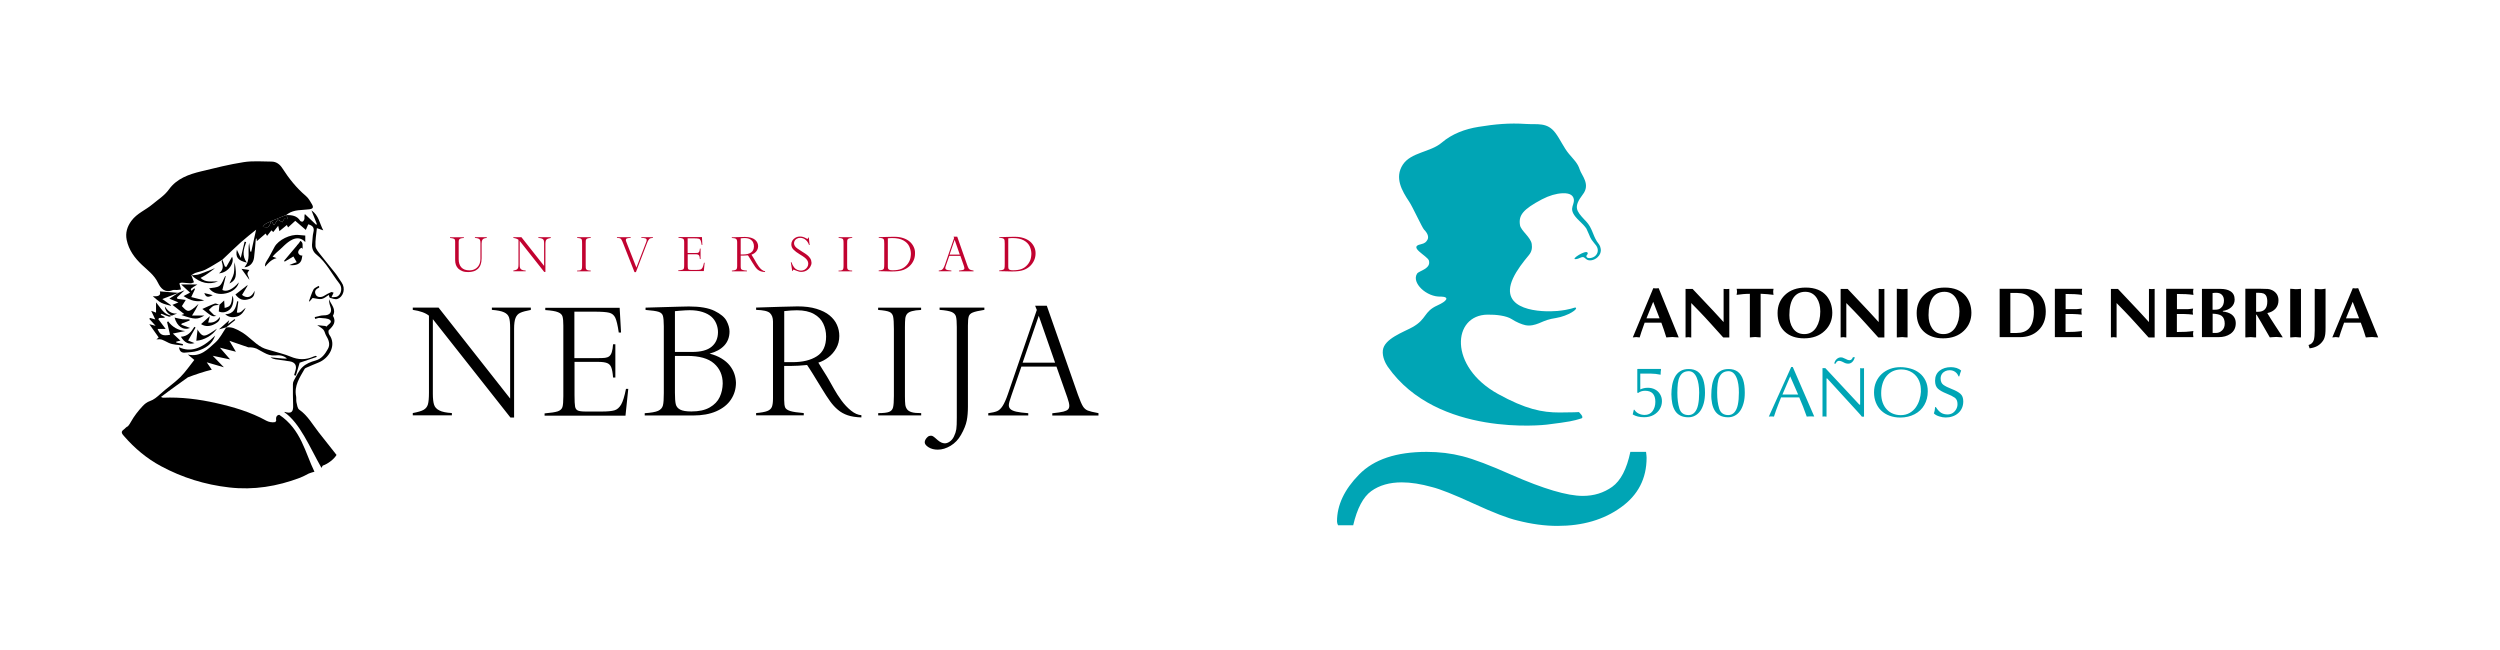 <?xml version="1.0" encoding="utf-8"?>
<!-- Generator: Adobe Illustrator 26.0.2, SVG Export Plug-In . SVG Version: 6.00 Build 0)  -->
<svg version="1.1" id="Layer_1" xmlns="http://www.w3.org/2000/svg" xmlns:xlink="http://www.w3.org/1999/xlink" x="0px" y="0px"
	 viewBox="0 0 360 93.54" style="enable-background:new 0 0 360 93.54;" xml:space="preserve">
<style type="text/css">
	.st0{clip-path:url(#SVGID_00000176750726893361815190000001580464914353196986_);fill:#00A5B5;}
	.st1{clip-path:url(#SVGID_00000176750726893361815190000001580464914353196986_);}
	.st2{clip-path:url(#SVGID_00000105417059364431731370000011113383544073609385_);}
	.st3{clip-path:url(#SVGID_00000105417059364431731370000011113383544073609385_);fill:#C10230;}
</style>
<g>
	<defs>
		<rect id="SVGID_1_" y="0" width="360" height="93.54"/>
	</defs>
	<clipPath id="SVGID_00000126295650801978566870000009992694517056214406_">
		<use xlink:href="#SVGID_1_"  style="overflow:visible;"/>
	</clipPath>
	<polyline style="clip-path:url(#SVGID_00000126295650801978566870000009992694517056214406_);fill:#00A5B5;" points="230.25,35.17 
		230.25,35.18 230.25,35.18 230.25,35.17 	"/>
	<path style="clip-path:url(#SVGID_00000126295650801978566870000009992694517056214406_);fill:#00A5B5;" d="M230.17,35.08
		c0.02,0.03,0.04,0.07,0.07,0.1C230.2,35.11,230.18,35.08,230.17,35.08"/>
	<path style="clip-path:url(#SVGID_00000126295650801978566870000009992694517056214406_);fill:#00A5B5;" d="M230.52,36.12
		c0,0,0-0.01,0-0.01c0-0.07,0-0.14-0.01-0.22c0-0.01,0-0.02,0-0.03c-0.03-0.22-0.1-0.45-0.25-0.67c0,0,0,0,0-0.01
		c-0.05-0.06-0.08-0.11-0.08-0.1c-0.07-0.09-0.14-0.18-0.2-0.28c-0.01-0.01-0.02-0.03-0.03-0.04c-0.6-0.96-0.68-1.95-1.54-2.87
		c-0.07-0.07-0.13-0.14-0.19-0.2c-0.01-0.02-0.03-0.03-0.05-0.05c-1.19-1.28-1.62-1.83-0.26-3.62c1.17-1.47-0.17-2.77-0.43-3.61
		c-0.29-0.94-0.94-1.51-1.55-2.25c-0.78-0.94-1.23-2.06-1.96-3.03c-1.18-1.56-2.55-1.17-4.25-1.28c-2.38-0.16-4.43,0.03-6.82,0.42
		c-1.93,0.31-3.79,0.99-5.3,2.28c-1.6,1.37-4.43,1.37-5.6,3.17c-1.21,1.87-0.14,3.74,0.94,5.35c0.49,0.74,1.85,3.71,2.12,3.99
		c0.64,0.65,0.67,1.15,0.49,1.47c-0.18,0.32-0.36,0.51-0.96,0.65c-1.87,0.38,0.93,1.65,1.17,2.33c0.35,1.2-1.42,1.48-1.69,1.88
		c-0.88,1.31,1.37,3.44,3.44,3.32c1.31,0.04,0.82,0.67-0.52,1.27c-2.01,0.9-1.5,1.97-3.61,3.14c-1.3,0.72-4.06,1.66-4.25,3.33
		c-0.11,0.95,0.4,1.92,0.72,2.38c7.14,10.15,22.63,8.35,22.87,8.32c3.42-0.43,3.79-0.53,4.98-0.89c0.51-0.16-0.34-0.92-0.34-0.92
		s-0.86,0.06-2.8,0.06c-2.48,0-4.85-0.46-8.85-2.67c-7.16-3.96-6.56-11.36-1.51-11.42c1.23-0.02,2.72,0.15,3.49,0.65
		c0.7,0.45,1.43,0.75,1.98,0.87c0.68,0.14,1.37-0.05,1.94-0.28c1.03-0.44,1.36-0.58,2.47-0.76c1.71-0.28,3.34-1.35,2.76-1.51
		c-0.09-0.02-0.75,0.33-2.57,0.5c-2.23,0.2-8.55,0.02-6.4-4.69c0.56-1.22,1.49-2.39,2.28-3.34c0.44-0.53,0.5-1.05,0.42-1.61
		c-0.14-0.98-1.57-1.93-1.69-2.71c-0.23-1.42,0.41-2.27,3.15-3.72c1.07-0.56,2.08-0.84,2.96-0.88c1.28-0.06,1.59,0.46,1.65,0.92
		c0.07,0.98-1,1.36,0.78,3.05c0.44,0.41,0.77,0.76,1.02,1.12c0.28,0.59,0.54,1.23,0.54,1.23c0.1,0.21,0.26,0.45,0.27,0.45
		c0.25,0.36,0.33,0.4,0.59,0.75c0.38,0.53,0.29,1.1-0.1,1.48c-0.34,0.34-1.18,0.51-1.3,0.11c-0.06-0.19,0.33-0.34,0.15-0.58
		c-0.28-0.38-2.47,1-1.7,0.96c0.56-0.03,0.92-0.48,1.26-0.22c0.15,0.12,0.15,0.12,0.27,0.22c0.36,0.31,1.11,0.21,1.63-0.28
		c0.17-0.16,0.29-0.33,0.36-0.5c0,0,0,0,0,0c0.03-0.05,0.05-0.1,0.06-0.17c0,0,0,0,0-0.01C230.5,36.28,230.51,36.2,230.52,36.12"/>
	<path style="clip-path:url(#SVGID_00000126295650801978566870000009992694517056214406_);fill:#00A5B5;" d="M237.11,65.91
		c0-0.17-0.03-0.45-0.08-0.84h-2.26c-0.52,2.48-1.39,4.15-2.61,5.03c-1.22,0.87-2.63,1.31-4.24,1.31c-2.23,0-5.65-1.01-10.27-3.04
		c-3.06-1.36-5.4-2.25-7.04-2.67c-1.63-0.42-3.36-0.63-5.17-0.63c-4.36,0-7.6,1.08-9.72,3.25c-2.13,2.16-3.19,4.42-3.19,6.75
		c0,0.18,0.05,0.37,0.15,0.57h2.18c0.57-2.44,1.44-4.08,2.6-4.92c1.17-0.84,2.63-1.26,4.4-1.26c1.3,0,2.75,0.23,4.36,0.68
		c1.14,0.28,3.14,1.07,5.99,2.38c2.85,1.31,4.95,2.12,6.3,2.43c2.02,0.52,3.94,0.78,5.76,0.78c3.63,0,6.68-0.89,9.14-2.67
		C235.88,71.3,237.11,68.91,237.11,65.91"/>
	<path style="clip-path:url(#SVGID_00000126295650801978566870000009992694517056214406_);" d="M338.79,43.46l0.92,2.38h-1.89
		L338.79,43.46z M340.33,47.5c0.08,0.25,0.2,0.61,0.35,1.09c0.04,0,0.17-0.01,0.38-0.03c0.21-0.02,0.38-0.03,0.51-0.03
		c0.04,0,0.17,0.01,0.38,0.03c0.21,0.02,0.38,0.03,0.51,0.03l-2.88-7.09l-0.39,0.03l-0.39-0.03l-2.95,7.09l0.5-0.05l0.48,0.05
		c0.06-0.22,0.14-0.48,0.24-0.77c0.1-0.29,0.26-0.75,0.48-1.36h2.4C340.07,46.76,340.2,47.11,340.33,47.5 M334.38,41.64
		c-0.08,0.01-0.17,0.01-0.29,0.01c-0.03,0-0.13-0.01-0.32-0.03s-0.34-0.03-0.45-0.03v5.44v0.54c0,0.64-0.05,1.1-0.13,1.38
		c-0.12,0.39-0.38,0.63-0.76,0.73l0.15,0.48c0.44-0.05,0.82-0.17,1.14-0.35c0.34-0.2,0.62-0.47,0.84-0.82
		c0.14-0.23,0.23-0.52,0.28-0.89c0.03-0.22,0.04-0.55,0.04-0.99v-0.28v-5.26C334.84,41.59,334.68,41.61,334.38,41.64 M330.11,48.57
		c0.19-0.02,0.34-0.03,0.46-0.03c0.03,0,0.19,0.01,0.48,0.04c0.08,0.01,0.17,0.01,0.29,0.01v-7c-0.03,0-0.19,0.01-0.49,0.04
		c-0.08,0.01-0.17,0.01-0.29,0.01c-0.03,0-0.14-0.01-0.32-0.03c-0.19-0.02-0.34-0.03-0.45-0.03v7
		C329.82,48.6,329.93,48.59,330.11,48.57 M325.18,42.16c0.36,0,0.62,0.04,0.79,0.11c0.25,0.12,0.41,0.33,0.47,0.65
		c0.04,0.18,0.05,0.35,0.05,0.51c0,0.98-0.45,1.47-1.35,1.47h-0.13c-0.04,0-0.09,0-0.13-0.01v-2.73H325.18z M323.65,48.57
		c0.18-0.02,0.34-0.03,0.45-0.03c0.03,0,0.19,0.01,0.49,0.04c0.08,0.01,0.17,0.01,0.29,0.01v-3.28h0.07l0.67,1.13l1.23,2.14
		c0.04,0,0.17-0.01,0.4-0.03c0.22-0.02,0.4-0.03,0.53-0.03c0.05,0,0.18,0.01,0.41,0.03c0.22,0.02,0.4,0.03,0.53,0.03l-0.4-0.63
		c-0.14-0.22-0.38-0.58-0.7-1.07c-0.48-0.73-0.86-1.33-1.13-1.8c0.5-0.1,0.89-0.31,1.18-0.63c0.29-0.32,0.43-0.72,0.43-1.2
		c0-0.66-0.3-1.15-0.9-1.46c-0.2-0.1-0.41-0.16-0.63-0.18s-0.57-0.03-1.04-0.03h-2.2v7C323.36,48.6,323.47,48.59,323.65,48.57
		 M319.46,48.55c0.69,0,1.26-0.16,1.71-0.47c0.52-0.36,0.78-0.87,0.78-1.53c0-0.56-0.22-1-0.65-1.3c-0.31-0.21-0.71-0.34-1.21-0.39
		v-0.09c0.48-0.07,0.87-0.23,1.18-0.5c0.34-0.3,0.52-0.68,0.52-1.13c0-0.56-0.21-0.97-0.64-1.22c-0.34-0.21-0.82-0.32-1.41-0.32
		h-2.66v6.95H319.46z M319.91,45.48c0.3,0.22,0.45,0.6,0.45,1.13c0,0.41-0.13,0.73-0.38,0.97c-0.25,0.24-0.53,0.36-0.84,0.36h-0.52
		v-2.77C319.21,45.19,319.64,45.29,319.91,45.48 M319.15,42.16c0.35,0,0.62,0.1,0.81,0.3c0.19,0.2,0.29,0.47,0.29,0.83
		c0,0.21-0.04,0.41-0.11,0.59c-0.07,0.18-0.18,0.34-0.34,0.47c-0.12,0.1-0.24,0.17-0.38,0.2s-0.3,0.05-0.49,0.05h-0.32v-2.4
		C318.81,42.17,318.99,42.16,319.15,42.16 M311.92,48.55h3.93c-0.01-0.05-0.02-0.13-0.03-0.22c-0.01-0.1-0.02-0.17-0.02-0.22
		c0-0.05,0.01-0.12,0.01-0.2c0.01-0.08,0.02-0.16,0.04-0.24c-0.35,0.05-0.71,0.08-1.09,0.11c-0.38,0.02-0.81,0.03-1.29,0.03v-2.59
		h1.07c0.19,0,0.41,0.01,0.65,0.03c0.24,0.02,0.45,0.04,0.61,0.06c-0.01-0.05-0.02-0.13-0.03-0.22c-0.01-0.1-0.02-0.17-0.02-0.22
		c0-0.05,0.01-0.12,0.02-0.2c0.01-0.08,0.02-0.16,0.04-0.24c-0.28,0.04-0.5,0.07-0.64,0.08s-0.36,0.01-0.62,0.01h-1.07v-2.19
		c0.49,0,0.92,0.01,1.29,0.03c0.38,0.02,0.74,0.06,1.09,0.11c-0.01-0.06-0.02-0.13-0.03-0.23c-0.01-0.09-0.02-0.17-0.02-0.21
		c0-0.06,0.01-0.12,0.01-0.21c0.01-0.08,0.02-0.16,0.04-0.23h-3.93V48.55z M304.38,48.55l0.41,0.05v-4.96l1.13,1.16
		c0.55,0.57,1.13,1.19,1.73,1.86c0.58,0.65,1.16,1.29,1.74,1.93l0.88,0.01v-7l-0.41,0.03l-0.41-0.03v4.78
		c-0.27-0.31-0.76-0.84-1.47-1.6c-0.71-0.76-1.22-1.3-1.51-1.6c-0.53-0.56-1.02-1.08-1.48-1.57h-1.02v6.98L304.38,48.55z
		 M295.89,48.55h3.93c-0.01-0.05-0.02-0.13-0.03-0.22c-0.01-0.1-0.02-0.17-0.02-0.22c0-0.05,0-0.12,0.01-0.2
		c0.01-0.08,0.02-0.16,0.04-0.24c-0.35,0.05-0.71,0.08-1.09,0.11c-0.38,0.02-0.81,0.03-1.29,0.03v-2.59h1.07
		c0.19,0,0.41,0.01,0.65,0.03c0.24,0.02,0.45,0.04,0.61,0.06c-0.01-0.05-0.02-0.13-0.03-0.22c-0.01-0.1-0.02-0.17-0.02-0.22
		c0-0.05,0.01-0.12,0.02-0.2c0.01-0.08,0.02-0.16,0.04-0.24c-0.28,0.04-0.5,0.07-0.64,0.08s-0.36,0.01-0.62,0.01h-1.07v-2.19
		c0.49,0,0.92,0.01,1.29,0.03c0.38,0.02,0.74,0.06,1.09,0.11c-0.01-0.06-0.02-0.13-0.03-0.23c-0.01-0.09-0.02-0.17-0.02-0.21
		c0-0.06,0-0.12,0.01-0.21c0.01-0.08,0.02-0.16,0.04-0.23h-3.93V48.55z M290.51,42.19c0.76,0,1.33,0.21,1.73,0.62
		c0.43,0.44,0.64,1.13,0.64,2.05c0,1.12-0.24,1.94-0.72,2.45c-0.41,0.43-1,0.64-1.79,0.64h-0.88v-5.77H290.51z M287.95,48.55h2.89
		c1.09,0,1.99-0.32,2.67-0.97c0.72-0.67,1.08-1.58,1.08-2.71c0-0.92-0.24-1.67-0.73-2.27c-0.56-0.67-1.35-1.01-2.38-1.01h-3.53
		V48.55z M281.66,42.94c0.33,0.52,0.5,1.15,0.5,1.91c0,0.92-0.19,1.67-0.56,2.27c-0.41,0.66-0.99,0.99-1.74,0.99
		c-0.72,0-1.28-0.29-1.66-0.87c-0.33-0.5-0.49-1.12-0.49-1.86c0-1.12,0.2-1.97,0.61-2.54c0.39-0.54,0.95-0.82,1.68-0.82
		C280.71,42.02,281.27,42.33,281.66,42.94 M283.07,42.63c-0.67-0.81-1.68-1.22-3.01-1.22c-1.26,0-2.26,0.36-3,1.07
		c-0.71,0.68-1.06,1.55-1.06,2.6c0,1.15,0.35,2.04,1.04,2.68c0.69,0.64,1.62,0.96,2.78,0.96c1.23,0,2.23-0.36,2.98-1.09
		c0.72-0.69,1.08-1.56,1.08-2.59C283.87,44.09,283.6,43.29,283.07,42.63 M273.46,48.57c0.18-0.02,0.34-0.03,0.45-0.03
		c0.03,0,0.19,0.01,0.49,0.04c0.07,0.01,0.17,0.01,0.29,0.01v-7c-0.03,0-0.19,0.01-0.49,0.04c-0.08,0.01-0.17,0.01-0.29,0.01
		c-0.03,0-0.13-0.01-0.32-0.03c-0.19-0.02-0.34-0.03-0.45-0.03v7C273.17,48.6,273.27,48.59,273.46,48.57 M265.46,48.55l0.41,0.05
		v-4.96L267,44.8c0.55,0.57,1.13,1.19,1.73,1.86c0.58,0.65,1.16,1.29,1.74,1.93l0.88,0.01v-7l-0.41,0.03l-0.41-0.03v4.78
		c-0.27-0.31-0.76-0.84-1.47-1.6c-0.71-0.76-1.22-1.3-1.51-1.6c-0.53-0.56-1.02-1.08-1.48-1.57h-1.02v6.98L265.46,48.55z
		 M261.63,42.94c0.33,0.52,0.49,1.15,0.49,1.91c0,0.92-0.19,1.67-0.56,2.27c-0.41,0.66-0.99,0.99-1.74,0.99
		c-0.72,0-1.28-0.29-1.66-0.87c-0.33-0.5-0.49-1.12-0.49-1.86c0-1.12,0.2-1.97,0.61-2.54c0.39-0.54,0.95-0.82,1.68-0.82
		C260.68,42.02,261.24,42.33,261.63,42.94 M263.04,42.63c-0.67-0.81-1.68-1.22-3.01-1.22c-1.26,0-2.26,0.36-3,1.07
		c-0.71,0.68-1.06,1.55-1.06,2.6c0,1.15,0.35,2.04,1.04,2.68c0.69,0.64,1.62,0.96,2.78,0.96c1.23,0,2.23-0.36,2.98-1.09
		c0.72-0.69,1.08-1.56,1.08-2.59C263.84,44.09,263.57,43.29,263.04,42.63 M254.48,42.36c0.1,0.01,0.41,0.04,0.91,0.1
		c-0.01-0.05-0.02-0.11-0.03-0.18c-0.01-0.07-0.02-0.16-0.02-0.26c0-0.05,0-0.11,0.01-0.18c0.01-0.07,0.02-0.15,0.04-0.25h-5.31
		c0.01,0.05,0.02,0.11,0.03,0.18c0.01,0.07,0.02,0.15,0.02,0.25c0,0.06-0.01,0.12-0.02,0.19c-0.01,0.07-0.02,0.16-0.04,0.25
		c0.37-0.05,0.69-0.08,0.96-0.11c0.27-0.02,0.59-0.04,0.95-0.04v6.28c0.03,0,0.14-0.01,0.32-0.03c0.19-0.02,0.34-0.03,0.45-0.03
		c0.03,0,0.19,0.01,0.49,0.04c0.08,0.01,0.17,0.01,0.29,0.01v-6.28C253.86,42.32,254.17,42.33,254.48,42.36 M243.13,48.55l0.41,0.05
		v-4.96l1.13,1.16c0.55,0.57,1.13,1.19,1.73,1.86c0.58,0.65,1.16,1.29,1.74,1.93l0.88,0.01v-7l-0.41,0.03l-0.41-0.03v4.78
		c-0.27-0.31-0.76-0.84-1.47-1.6c-0.71-0.76-1.22-1.3-1.51-1.6c-0.53-0.56-1.02-1.08-1.48-1.57h-1.02v6.98L243.13,48.55z
		 M238.06,43.46l0.92,2.38h-1.89L238.06,43.46z M239.6,47.5c0.08,0.25,0.2,0.61,0.35,1.09c0.04,0,0.17-0.01,0.38-0.03
		c0.21-0.02,0.38-0.03,0.51-0.03c0.04,0,0.17,0.01,0.38,0.03c0.21,0.02,0.38,0.03,0.51,0.03l-2.88-7.09l-0.39,0.03l-0.39-0.03
		l-2.95,7.09l0.5-0.05l0.49,0.05c0.06-0.22,0.14-0.48,0.24-0.77c0.1-0.29,0.26-0.75,0.48-1.36h2.4
		C239.34,46.76,239.47,47.11,239.6,47.5"/>
	<path style="clip-path:url(#SVGID_00000126295650801978566870000009992694517056214406_);fill:#00A5B5;" d="M278.48,59.53
		c0.17,0.18,0.42,0.32,0.76,0.43c0.34,0.11,0.65,0.16,0.93,0.16c0.36,0,0.69-0.05,0.99-0.16c0.31-0.1,0.58-0.26,0.81-0.46
		c0.24-0.2,0.42-0.45,0.55-0.74c0.13-0.29,0.19-0.61,0.19-0.97c0-0.49-0.14-0.85-0.42-1.09s-0.69-0.47-1.24-0.68
		c-0.55-0.21-0.95-0.42-1.21-0.61c-0.26-0.19-0.39-0.5-0.39-0.91c0-0.23,0.06-0.44,0.17-0.62s0.27-0.32,0.47-0.42
		c0.2-0.1,0.42-0.15,0.66-0.15c0.3,0,0.56,0.08,0.79,0.24c0.23,0.16,0.39,0.38,0.49,0.65h0.1c0.13-0.44,0.22-0.72,0.28-0.84
		c-0.18-0.16-0.4-0.28-0.67-0.37c-0.27-0.08-0.54-0.12-0.8-0.12c-0.66,0-1.21,0.17-1.64,0.51c-0.43,0.34-0.65,0.82-0.65,1.45
		c0,0.51,0.14,0.9,0.42,1.15c0.28,0.25,0.69,0.48,1.22,0.69c0.54,0.21,0.93,0.41,1.2,0.6c0.26,0.19,0.39,0.5,0.39,0.92
		c0,0.27-0.06,0.51-0.19,0.74c-0.13,0.23-0.3,0.41-0.51,0.55c-0.22,0.13-0.46,0.2-0.74,0.2c-0.37,0-0.69-0.09-0.95-0.26
		c-0.26-0.18-0.5-0.44-0.72-0.8h-0.11C278.63,59,278.57,59.3,278.48,59.53 M275.7,59.65c0.6-0.31,1.07-0.75,1.4-1.33
		c0.33-0.57,0.5-1.23,0.5-1.97c0-0.59-0.11-1.11-0.33-1.55c-0.22-0.44-0.51-0.81-0.88-1.09c-0.37-0.29-0.79-0.5-1.26-0.63
		s-0.95-0.21-1.45-0.21c-0.54,0-1.04,0.08-1.5,0.25c-0.46,0.17-0.86,0.41-1.21,0.73c-0.35,0.32-0.62,0.71-0.82,1.16
		c-0.19,0.45-0.29,0.95-0.29,1.5c0,0.53,0.09,1.02,0.27,1.47c0.18,0.44,0.43,0.83,0.77,1.15c0.34,0.32,0.74,0.57,1.21,0.74
		s0.99,0.26,1.55,0.26C274.42,60.12,275.1,59.96,275.7,59.65 M276.41,57.54c-0.11,0.4-0.29,0.76-0.52,1.1
		c-0.23,0.34-0.54,0.61-0.9,0.82c-0.37,0.21-0.8,0.32-1.29,0.32c-0.38,0-0.74-0.07-1.09-0.2c-0.35-0.14-0.65-0.34-0.91-0.62
		c-0.26-0.27-0.46-0.61-0.6-1c-0.14-0.39-0.21-0.84-0.21-1.34c0-0.5,0.07-0.97,0.2-1.39c0.13-0.42,0.32-0.79,0.58-1.09
		c0.25-0.3,0.56-0.54,0.92-0.7c0.36-0.16,0.76-0.24,1.21-0.24c0.27,0,0.54,0.04,0.81,0.11c0.27,0.08,0.52,0.19,0.75,0.34
		s0.43,0.33,0.6,0.54c0.17,0.21,0.3,0.43,0.4,0.67c0.1,0.24,0.16,0.48,0.2,0.72c0.04,0.24,0.05,0.53,0.05,0.85
		C276.59,56.78,276.53,57.15,276.41,57.54 M264.64,52c0.05-0.03,0.12-0.04,0.2-0.04c0.06,0,0.12,0.01,0.19,0.03
		c0.07,0.02,0.14,0.05,0.2,0.07c0.06,0.03,0.13,0.06,0.21,0.1c0.1,0.05,0.18,0.09,0.24,0.12c0.06,0.03,0.13,0.05,0.2,0.06
		c0.07,0.02,0.15,0.03,0.23,0.03c0.26,0,0.47-0.09,0.64-0.27c0.17-0.18,0.28-0.4,0.34-0.66h-0.27c-0.07,0.15-0.12,0.24-0.17,0.28
		c-0.07,0.1-0.19,0.15-0.34,0.15c-0.06,0-0.13-0.01-0.23-0.04c-0.04-0.01-0.14-0.06-0.32-0.15c-0.2-0.1-0.35-0.16-0.44-0.19
		c-0.08-0.02-0.16-0.03-0.23-0.03c-0.23,0-0.44,0.09-0.62,0.26c-0.18,0.17-0.29,0.38-0.34,0.64h0.21
		C264.41,52.17,264.51,52.05,264.64,52 M268.27,53.03c-0.05,0.01-0.09,0.01-0.12,0.01c-0.04,0-0.08,0-0.13-0.01
		c-0.05-0.01-0.1-0.01-0.16-0.02v5.26h-0.11l-4.9-5.26h-0.41v6.98c0.04-0.01,0.08-0.01,0.11-0.01c0.03,0,0.06-0.01,0.08-0.01
		c0.02,0,0.05,0,0.1,0c0.03,0,0.08,0,0.13,0.01c0.06,0.01,0.11,0.01,0.16,0.02v-5.5h0.1l4.46,4.88c0.22,0.24,0.4,0.44,0.53,0.62
		h0.31v-6.98C268.37,53.02,268.31,53.03,268.27,53.03 M256.67,56.81l1.12-2.61l1.14,2.61H256.67z M257.93,52.86l-3.22,7.13
		c0.05-0.01,0.09-0.01,0.13-0.01c0.04,0,0.07-0.01,0.1-0.01c0.03,0,0.07,0,0.13,0c0.05,0,0.1,0,0.12,0c0.03,0,0.06,0.01,0.11,0.01
		c0.04,0,0.09,0.01,0.15,0.01c0.08-0.27,0.18-0.56,0.29-0.87c0.11-0.31,0.22-0.6,0.33-0.88c0.11-0.27,0.24-0.61,0.4-1.01h2.62
		c0.37,0.84,0.73,1.76,1.08,2.76c0.09-0.01,0.19-0.01,0.29-0.02c0.1-0.01,0.19-0.01,0.26-0.01c0.08,0,0.13,0,0.17,0
		c0.04,0,0.09,0.01,0.14,0.01c0.06,0,0.13,0.01,0.22,0.01l-3.09-7.13H257.93z M246.54,58.11c0.08,0.4,0.22,0.75,0.4,1.04
		c0.18,0.29,0.43,0.52,0.75,0.69c0.31,0.16,0.7,0.25,1.16,0.25c0.35,0,0.67-0.08,0.97-0.24c0.3-0.16,0.56-0.39,0.77-0.7
		c0.21-0.3,0.37-0.68,0.49-1.12c0.12-0.44,0.17-0.94,0.17-1.49c0-0.75-0.08-1.37-0.25-1.88c-0.17-0.5-0.43-0.88-0.77-1.14
		c-0.35-0.25-0.78-0.38-1.3-0.38c-0.49,0-0.91,0.1-1.24,0.32c-0.33,0.21-0.58,0.49-0.77,0.84c-0.18,0.35-0.31,0.74-0.38,1.17
		s-0.11,0.87-0.11,1.31C246.41,57.26,246.46,57.7,246.54,58.11 M247.56,58.82c-0.2-0.63-0.29-1.38-0.29-2.26
		c0-0.51,0.02-0.95,0.07-1.33s0.13-0.7,0.26-0.96s0.29-0.46,0.5-0.6c0.21-0.14,0.48-0.21,0.8-0.22c0.26,0,0.49,0.08,0.68,0.24
		c0.19,0.16,0.35,0.39,0.47,0.67c0.13,0.28,0.21,0.61,0.27,0.98c0.06,0.36,0.08,0.76,0.08,1.2c0,0.68-0.05,1.26-0.15,1.74
		c-0.1,0.48-0.27,0.85-0.5,1.1c-0.23,0.26-0.52,0.39-0.88,0.39C248.19,59.77,247.75,59.45,247.56,58.82 M240.81,58.11
		c0.08,0.4,0.22,0.75,0.4,1.04s0.43,0.52,0.75,0.69c0.31,0.16,0.7,0.25,1.16,0.25c0.35,0,0.68-0.08,0.97-0.24
		c0.3-0.16,0.56-0.39,0.77-0.7c0.21-0.3,0.37-0.68,0.49-1.12c0.11-0.44,0.17-0.94,0.17-1.49c0-0.75-0.09-1.37-0.26-1.88
		c-0.17-0.5-0.43-0.88-0.77-1.14c-0.35-0.25-0.78-0.38-1.31-0.38c-0.49,0-0.9,0.1-1.24,0.32c-0.33,0.21-0.58,0.49-0.76,0.84
		c-0.18,0.35-0.31,0.74-0.39,1.17c-0.07,0.43-0.11,0.87-0.11,1.31C240.69,57.26,240.73,57.7,240.81,58.11 M241.83,58.82
		c-0.2-0.63-0.29-1.38-0.29-2.26c0-0.51,0.03-0.95,0.07-1.33c0.05-0.38,0.13-0.7,0.26-0.96s0.29-0.46,0.5-0.6
		c0.21-0.14,0.48-0.21,0.8-0.22c0.26,0,0.49,0.08,0.68,0.24c0.19,0.16,0.35,0.39,0.47,0.67c0.12,0.28,0.22,0.61,0.27,0.98
		c0.06,0.36,0.09,0.76,0.09,1.2c0,0.68-0.05,1.26-0.15,1.74c-0.1,0.48-0.27,0.85-0.5,1.1c-0.23,0.26-0.52,0.39-0.88,0.39
		C242.46,59.77,242.02,59.45,241.83,58.82 M235.87,56.6c0.29-0.22,0.63-0.33,1.02-0.33c0.98,0,1.48,0.53,1.48,1.59
		c0,0.53-0.13,0.97-0.4,1.34c-0.27,0.37-0.65,0.55-1.13,0.55c-0.3,0-0.59-0.06-0.86-0.19c-0.27-0.13-0.48-0.31-0.63-0.56L235.27,59
		l-0.16,0.68c0.44,0.27,0.99,0.4,1.65,0.4c0.51,0,0.97-0.11,1.35-0.32c0.39-0.22,0.69-0.5,0.9-0.86c0.21-0.36,0.31-0.73,0.31-1.13
		c0-0.37-0.09-0.71-0.27-1c-0.18-0.3-0.42-0.53-0.73-0.69c-0.31-0.16-0.65-0.24-1.02-0.24c-0.41,0-0.77,0.08-1.1,0.24V53.8h1.53
		c0.45,0,0.91,0.06,1.4,0.16c0-0.31,0.02-0.56,0.06-0.75l-0.04-0.08h-3.32l-0.06,0.03v3.36L235.87,56.6z"/>
	<path style="clip-path:url(#SVGID_00000126295650801978566870000009992694517056214406_);" d="M42.94,36.3
		c0.01-0.16,0.1-0.31,0.21-0.43c0.09-0.1,0.22-0.2,0.36-0.18c-0.03,0.03-0.01,0.08,0.02,0.11c0.02,0.01,0.03,0.02,0.05,0.03
		c0-0.23,0-0.45-0.01-0.67c-0.01-0.2-0.14-0.39-0.32-0.47c-0.1,0.19-0.23,0.37-0.36,0.51c-0.04,0.04-0.09,0.08-0.14,0.12
		c0.01,0,0.03,0,0.04,0c-0.57,0.68-1.23,1.45-1.88,2.23c0.03,0.04,0.06,0.09,0.08,0.13c0.42-0.25,0.83-0.5,1.26-0.75
		c0.18,0.31,0.32,0.55,0.48,0.83c-0.18,0.06-0.33,0.11-0.48,0.17c-0.16,0.06-0.32,0.13-0.59,0.24c1,0.11,1.64-0.17,1.79-0.87
		c0.04-0.17,0.07-0.35,0.09-0.52c-0.02,0.01-0.05,0.01-0.07,0.02C43.19,36.81,42.92,36.57,42.94,36.3"/>
	<path style="clip-path:url(#SVGID_00000126295650801978566870000009992694517056214406_);" d="M33.15,51.75l-0.08-0.09
		c-0.01,0.02-0.02,0.04-0.03,0.06L33.15,51.75z"/>
</g>
<path d="M32.24,52.88L32.24,52.88L32.24,52.88z"/>
<g>
	<defs>
		<rect id="SVGID_00000098222934277497764440000018406126522551886780_" y="0" width="360" height="93.54"/>
	</defs>
	<clipPath id="SVGID_00000158751462076353736310000008377837764225757375_">
		<use xlink:href="#SVGID_00000098222934277497764440000018406126522551886780_"  style="overflow:visible;"/>
	</clipPath>
	<path style="clip-path:url(#SVGID_00000158751462076353736310000008377837764225757375_);" d="M37.84,32.68
		c0.36,0,0.7,0.1,0.82-0.02c0.2-0.2,0.27-0.53,0.38-0.82C38.64,32.06,38.14,32.15,37.84,32.68"/>
	<path style="clip-path:url(#SVGID_00000158751462076353736310000008377837764225757375_);" d="M41.18,30.97
		c-0.7,0.29-1.4,0.57-2.1,0.86h0c0.11,0.18,0.22,0.35,0.38,0.6c0.18-0.28,0.35-0.54,0.54-0.82c0.18,0.11,0.4,0.24,0.65,0.39
		c0.12-0.2,0.22-0.37,0.3-0.5c0.16,0.02,0.3,0.04,0.43,0.06c-0.01-0.12,0-0.24-0.04-0.35C41.31,31.11,41.24,31.04,41.18,30.97"/>
	<path style="clip-path:url(#SVGID_00000158751462076353736310000008377837764225757375_);" d="M40.94,31.5
		c-0.08,0.13-0.18,0.3-0.29,0.5c-0.25-0.15-0.47-0.28-0.65-0.39c-0.19,0.29-0.36,0.54-0.54,0.82c-0.16-0.25-0.27-0.42-0.38-0.6
		c0,0,0,0,0,0c0.7-0.29,1.4-0.58,2.1-0.86c0.06,0.07,0.13,0.15,0.16,0.23c0.04,0.11,0.03,0.23,0.03,0.35
		C41.23,31.54,41.1,31.52,40.94,31.5 M38.66,32.66c-0.12,0.12-0.47,0.02-0.82,0.02c0.3-0.53,0.8-0.62,1.21-0.84
		C38.93,32.13,38.86,32.46,38.66,32.66 M49.2,40.69c-0.31-0.44-0.58-0.92-0.91-1.34c-0.71-0.91-1.46-1.79-2.17-2.71
		c-0.28-0.37-0.66-0.79-0.69-1.2c-0.05-0.85,0.12-1.7,0.2-2.59c0.4,0.14,0.66,0.23,0.92,0.32c-0.53-0.98-0.64-2.16-1.7-2.88
		c0.29,0.75,0.55,1.38,0.79,2.01c-0.04,0.02-0.09,0.04-0.13,0.05c-0.53-0.51-1.07-1.02-1.61-1.53c-0.1,0.28-0.04,0.49-0.06,0.68
		c-0.02,0.15-0.12,0.32-0.24,0.4c-0.07,0.05-0.31-0.01-0.36-0.09c-0.48-0.78-1.24-0.84-2.02-0.85c0.08-0.06,0.15-0.11,0.23-0.17
		c0.93-0.64,2.03-0.51,3.07-0.65c0.54-0.07,0.67-0.26,0.4-0.73c-0.25-0.43-0.51-0.89-0.88-1.2c-1.35-1.14-2.43-2.5-3.38-3.98
		c-0.35-0.55-0.85-0.95-1.53-0.96c-1.35-0.01-2.72-0.13-4.05,0.08c-2.05,0.32-4.08,0.83-6.1,1.32c-1.78,0.43-3.51,1.03-4.64,2.59
		c-0.65,0.91-1.57,1.47-2.39,2.16c-0.98,0.83-2.22,1.29-3.02,2.37c-0.63,0.85-0.89,1.75-0.69,2.75c0.3,1.46,1.15,2.61,2.21,3.61
		c0.84,0.79,1.77,1.47,2.3,2.57c0.38,0.79,0.99,1.52,2.11,1.06c0.18-0.07,0.41,0,0.62-0.02c0.2-0.01,0.39-0.05,0.59-0.08
		c-0.05-0.19-0.1-0.37-0.15-0.56c-0.03-0.11-0.11-0.29-0.07-0.32c0.1-0.07,0.25-0.11,0.37-0.1c0.41,0.02,0.82,0.09,1.23,0.1
		c0.16,0.01,0.32-0.1,0.48-0.15c-0.06-0.17-0.12-0.33-0.18-0.5c-0.06-0.17-0.13-0.34-0.2-0.51c0.01,0,0.01,0,0.02,0
		c0,0-0.01-0.01-0.01-0.01c0.18-0.11,0.35-0.25,0.54-0.32c0.48-0.17,1.01-0.24,1.46-0.47c0.84-0.43,1.65-0.95,2.46-1.44
		c0.9-0.85,1.79-1.72,2.71-2.55c0.68-0.61,1.4-1.16,2.15-1.77c-0.26,1.16-0.48,2.16-0.7,3.16c-0.05-0.01-0.1-0.01-0.15-0.02
		c-0.05-0.42-0.1-0.84-0.15-1.25c-0.27,1.18,0.28,2.47-0.69,3.52c0.72-0.04,1.28-0.57,1.39-1.36c0.11-0.88,0.17-1.76,0.25-2.65
		c0-0.04,0.05-0.08,0.12-0.17c0.01,0.19,0.02,0.31,0.03,0.42c0.43-0.38,0.84-0.73,1.27-1.1c0.06,0.1,0.13,0.22,0.21,0.34
		c0.22-0.28,0.42-0.54,0.63-0.8c0.09,0.09,0.16,0.16,0.26,0.25c0.23-0.29,0.45-0.57,0.71-0.9c0.05,0.21,0.08,0.35,0.11,0.49
		c0.02,0.12,0.05,0.25,0.06,0.28c0.35-0.29,0.7-0.58,1.08-0.89c0.05,0.1,0.1,0.2,0.17,0.35c0.36-0.33,0.7-0.64,1.04-0.95
		c0.49,0.42,0.99,0.85,1.52,1.31c0.12-0.29,0.23-0.55,0.35-0.81c0.61,0.18,0.92,0.47,0.74,1.15c-0.13,0.5-0.11,1.03-0.18,1.55
		c-0.09,0.66,0.11,1.25,0.6,1.64c1.44,1.14,2.21,2.79,3.32,4.19c0.47,0.58,0.29,1.56-0.3,1.87c-0.21,0.11-0.51,0.07-0.84,0.1
		c0.14-0.3,0.22-0.45,0.31-0.65c-0.15-0.04-0.27-0.12-0.34-0.09c-0.35,0.16-0.7,0.32-1.01,0.53c-0.42,0.28-1,0.26-1.21-0.14
		c-0.24-0.45-0.06-0.79,0.4-0.99c0.05-0.02,0.08-0.09,0.11-0.13c-0.03-0.05-0.07-0.11-0.11-0.16c-0.26,0.17-0.62,0.29-0.74,0.53
		c-0.28,0.53-0.44,1.12-0.65,1.68c0.03,0.01,0.06,0.03,0.08,0.04c0.19-0.21,0.37-0.42,0.45-0.51c0.53,0.07,0.95,0.22,1.32,0.14
		c0.37-0.08,0.69-0.39,1.01-0.58c0.06,0.19,0.08,0.39,0.15,0.41c0.36,0.09,0.79,0.29,1.09,0.17C49.5,42.71,49.77,41.5,49.2,40.69"/>
	<path style="clip-path:url(#SVGID_00000158751462076353736310000008377837764225757375_);" d="M32.04,37.4L32.04,37.4
		C32.03,37.4,32.03,37.41,32.04,37.4L32.04,37.4z"/>
	<path style="clip-path:url(#SVGID_00000158751462076353736310000008377837764225757375_);" d="M39.76,60.53
		c0.02-0.01,0.03-0.02,0.05-0.04c-0.05,0.09-0.11,0.19-0.16,0.29c-0.49,0.1-0.98-0.03-1.3-0.2c-2.27-1.25-4.7-1.97-7.2-2.53
		c-2.52-0.57-5.08-0.89-7.68-0.78c-0.07,0-0.14-0.05-0.29-0.11c0.85-0.67,3.87-2.82,3.87-2.82c0.9-0.35,2.42-0.87,3.45-1.1
		l-0.73-1.07l2.47,0.72h0l-1.61-1.66l2.41,0.51c0.01-0.02,0.02-0.04,0.03-0.06l-1.4-1.61l2.3,0.58l-0.93-1.57l2.73,0.94
		c0.12,0,0.23,0,0.34,0c0.36,0.02,0.65,0.11,0.83,0.18c0.36,0.2,0.71,0.4,1.07,0.58c0.52,0.28,1,0.46,1.59,0.4
		c0.62-0.07,1.23,0,1.73,0.45c-0.39,0.03-0.77-0.01-1.15-0.05c-0.41-0.04-0.82-0.08-1.23-0.13c0.22,0.16,0.47,0.25,0.72,0.29
		c0.68,0.11,1.36,0.18,2.04,0.29c0.77,0.12,1.07,0.6,0.83,1.34c-0.07,0.22-0.13,0.43-0.19,0.65c0.08,0.02,0.16,0.04,0.25,0.07
		c0.19-0.63,0.38-1.26,0.55-1.86c0.77-0.26,1.58-0.54,2.51-0.85c-0.18-0.11-0.2-0.14-0.21-0.14c-0.1,0.03-0.2,0.06-0.3,0.1
		c-1.11,0.51-2.19,0.49-3.32,0.01c-0.83-0.35-1.73-0.55-2.6-0.82c-0.51-0.16-1.05-0.26-1.51-0.51c-1.13-0.61-1.92-1.65-3.07-2.28
		c-0.71-0.39-1.29-0.72-2.08-0.58c-0.51,0.73-0.91,1.58-1.55,2.15c-1.09,0.97-2.16,2.17-3.97,1.74c0.27,0.23,0.55,0.46,0.93,0.78
		c-0.66,0.82-1.26,1.72-2.01,2.47c-0.9,0.88-1.97,1.6-2.9,2.45c-0.47,0.42-0.9,0.81-1.52,1.02c-0.37,0.12-0.73,0.41-1,0.7
		c-0.66,0.71-1.23,1.44-1.7,2.28c-0.12,0.21-0.24,0.42-0.4,0.6c-0.01,0.01-0.02,0.02-0.03,0.03c-0.25,0.09-0.45,0.38-0.67,0.53
		c-0.44,0.32-0.09,0.65,0.12,0.9c1.52,1.75,3.27,3.22,5.3,4.31c3.06,1.65,6.33,2.67,9.82,3.07c3.55,0.41,6.93-0.15,10.23-1.4
		c0.42-0.16,0.83-0.39,1.24-0.6c0.14-0.07,0.66-0.22,0.82-0.26c-1.34-2.75-1.92-6.1-5.07-8.2C39.84,59.79,39.71,60.05,39.76,60.53"
		/>
	<path style="clip-path:url(#SVGID_00000158751462076353736310000008377837764225757375_);" d="M46.52,67.03
		c0.64-0.21,1.57-0.88,1.94-1.52c-0.85-1.08-1.72-2.17-2.58-3.27c-0.88-1.12-1.57-2.4-2.79-3.25c-0.26-0.18-0.31-0.69-0.4-1.06
		c-0.06-0.27,0-0.58-0.05-0.86c-0.31-1.54,0.53-2.72,1.22-3.94c0.06-0.11,0.23-0.17,0.36-0.23c0.54-0.23,1.07-0.47,1.61-0.68
		c1.58-0.61,2.68-2.53,1.59-4.02c-0.12-0.16-0.17-0.57-0.06-0.67c0.62-0.59,1.11-1.17,0.58-2.06c0.53-0.96-0.28-1.61-0.56-2.39
		c0,0.36,0.06,0.71,0.18,1.03c0.32,0.85-0.04,1.31-0.95,1.3c-0.43,0-0.86,0.16-1.29,0.25c0.02,0.09,0.04,0.18,0.07,0.27
		c0.22-0.06,0.46-0.17,0.67-0.15c0.51,0.06,1.17,0.02,1.49,0.32c0.34,0.33-0.28,0.62-0.52,0.9c-0.03,0.03-0.07,0.04-0.11,0.07
		c0.01-0.04,0.01-0.08,0.01-0.12c-0.41-0.04-0.81-0.09-1.25-0.13c0.35,0.26,0.67,0.41,0.89,0.66c0.19,0.22,0.23,0.56,0.38,0.82
		c0.37,0.62,0.65,1.28,0.27,1.94c-0.41,0.73-0.87,1.42-1.8,1.68c-0.66,0.18-1.38,0.47-1.86,0.94c-0.54,0.51-0.85,1.27-1.24,1.93
		c-0.09,0.15-0.14,0.35-0.14,0.53c0,1-0.01,1.99,0.03,2.99c0.05,1.03-0.25,1.3-1.22,1c-0.01,0-0.03,0.02-0.04,0.05
		c2.26,1.58,3.62,4.99,5.34,8.01c0.02-0.03,0.04-0.06,0.06-0.09C46.38,67.22,46.44,67.05,46.52,67.03"/>
	<path style="clip-path:url(#SVGID_00000158751462076353736310000008377837764225757375_);" d="M24.76,45.44c0,0-0.01,0-0.01,0.01
		c0.01,0,0.02,0,0.03,0L24.76,45.44z"/>
	<path style="clip-path:url(#SVGID_00000158751462076353736310000008377837764225757375_);" d="M22.85,48.59
		c-0.06,0.05-0.17,0.14-0.33,0.28c0.81-0.06,0.78,0.02,1.79,0.51c0.59,0.28,1.33,0.26,2,0.37l0.04-0.2
		c-0.32-0.07-0.65-0.14-0.97-0.22c0-0.04,0-0.09,0-0.13c0.23-0.06,0.47-0.12,0.6-0.15c-0.31-0.29-0.64-0.6-1.09-1.02
		c0.74-0.15,1.26-0.25,1.78-0.36c-1.03-0.11-1.84-0.56-2.46-1.4c-0.05,0.04-0.1,0.08-0.15,0.12c0.14,0.61,0.29,1.22,0.43,1.82
		c-1.08,0.19-1.44,0.03-1.8-0.84h1.17c-0.36-0.48-0.72-0.95-1.07-1.42c0.05-0.05,0.09-0.11,0.14-0.16c0.24-0.01,0.48-0.02,0.72-0.03
		c0.03-0.03,0.07-0.07,0.1-0.1c-0.2-0.11-0.41-0.22-0.62-0.33c0.04-0.05,0.09-0.1,0.13-0.15c0.36,0.15,0.71,0.31,1.08,0.42
		c0.11,0.03,0.26-0.09,0.4-0.15c-1.13-0.08-1.54-1.07-2.27-1.91v1.48c-0.25-0.09-0.43-0.16-0.7-0.26c0.22,0.47,0.39,0.83,0.59,1.24
		c-0.3-0.09-0.52-0.15-0.75-0.22c-0.04,0.05-0.07,0.09-0.11,0.14c0.3,0.33,0.6,0.67,0.91,1c-0.27-0.07-0.55-0.14-0.91-0.24
		C22,47.39,22.43,47.99,22.85,48.59"/>
	<path style="clip-path:url(#SVGID_00000158751462076353736310000008377837764225757375_);" d="M24.39,43.01
		c0.4,0.17,0.79,0.33,1.3,0.54c-0.38,0.16-0.64,0.26-0.86,0.35c0.55,0.43,1.09,0.85,1.69,1.32c-0.08,0.03-0.2,0.07-0.4,0.14
		c1.92,0.67,2.32,0.67,3.3,0.08h-1.77c0.23-0.37,0.39-0.63,0.54-0.9c0.14-0.25,0.27-0.52,0.4-0.78c-1.46,1.37-1.56,1.2-2.4,0.32
		c0.18-0.29,0.37-0.59,0.56-0.89c-0.43-0.06-0.82-0.11-1.21-0.16c-0.01-0.07-0.03-0.14-0.05-0.21c0.32-0.3,0.64-0.6,1.09-1.02
		c-0.41,0.16-0.66,0.26-0.91,0.37c0,0,0,0,0,0c0,0,0,0,0,0h0C25.25,42.45,24.83,42.72,24.39,43.01"/>
	<path style="clip-path:url(#SVGID_00000158751462076353736310000008377837764225757375_);" d="M39.87,36.32
		c0.75-0.59,1.33-1.39,2.23-1.82c0.66-0.31,1.31-0.25,1.86,0.36v-0.94c-0.37-0.03-0.64-0.05-0.91-0.08
		c-1.24-0.14-2.95,0.69-3.52,1.72c-0.38,0.68-0.71,1.4-1.14,2.04c-0.29,0.43-0.23,0.73-0.19,0.78c0.24-0.28,0.81-1.03,1.63-1.21
		c-0.24-0.09-0.4-0.15-0.58-0.22C39.47,36.72,39.65,36.5,39.87,36.32"/>
	<path style="clip-path:url(#SVGID_00000158751462076353736310000008377837764225757375_);" d="M32.42,39.76
		c-0.26,0.48-0.42,1.1-0.81,1.4c-0.39,0.29-1.02,0.26-1.5,0.36c0.57,0.74,1.45,0.95,2.45,0.72c0.99-0.23,1.68-0.85,1.83-1.58
		c-0.87,1.03-1.77,1.42-2.37,1.1c0.17-0.68,0.33-1.34,0.49-2C32.47,39.76,32.44,39.76,32.42,39.76"/>
	<path style="clip-path:url(#SVGID_00000158751462076353736310000008377837764225757375_);" d="M28.43,40.96h-2.35
		c0.46,0.43,0.85,0.78,1.29,1.18c-0.33,0.17-0.6,0.32-0.94,0.49c0.97,0.66,1.93,0.93,2.98,0.62c-0.6-0.15-1.21-0.3-1.87-0.47
		c0.24-0.52,0.4-0.85,0.55-1.18c-0.04-0.02-0.08-0.05-0.12-0.07c-0.13,0.12-0.26,0.23-0.4,0.35C27.39,41.59,27.39,41.59,28.43,40.96
		"/>
	<path style="clip-path:url(#SVGID_00000158751462076353736310000008377837764225757375_);" d="M22,42.66
		c0.47,0.38,0.8,0.72,1.21,0.93c0.42,0.22,0.9,0.3,1.36,0.44c0.02-0.02,0.04-0.05,0.06-0.07c-0.37-0.26-0.74-0.53-1.26-0.9
		c0.87-0.34,1.59-0.61,2.31-0.89c-0.88-0.07-1.77-0.14-2.66-0.21C23.22,42.6,22.72,42.71,22,42.66"/>
	<path style="clip-path:url(#SVGID_00000158751462076353736310000008377837764225757375_);" d="M31.4,40.52
		c-0.89-0.03-1.78,0.22-2.52-0.5c0.27-0.15,0.52-0.28,0.75-0.43c0.26-0.17,0.51-0.36,0.76-0.54c0.21-0.15,0.41-0.32,0.57-0.44
		c-0.74,0.29-1.49,0.62-2.26,0.88c-0.35,0.12-0.74,0.11-1.12,0.16C28.9,40.82,30.12,41.03,31.4,40.52"/>
	<path style="clip-path:url(#SVGID_00000158751462076353736310000008377837764225757375_);" d="M26.63,50.78
		c0.61-0.06,1.25-0.07,1.83-0.26c1.08-0.35,2.06-0.88,2.53-2.21c-1.9,1.93-3.59,2.46-5.21,1.69C25.84,50.53,26.1,50.83,26.63,50.78"
		/>
	<path style="clip-path:url(#SVGID_00000158751462076353736310000008377837764225757375_);" d="M35.38,44.33
		c-0.42,0.26-0.67,0.82-1.27,0.68c0.07-0.56,0.14-1.08,0.21-1.59c-0.06-0.02-0.11-0.03-0.17-0.05c-0.18,0.97-0.46,1.85-1.72,1.88
		c0.54,0.48,1.15,0.5,1.74,0.32C34.77,45.38,35.12,44.88,35.38,44.33"/>
	<path style="clip-path:url(#SVGID_00000158751462076353736310000008377837764225757375_);" d="M36.66,41.87
		c-0.4,0.95-1.09,1.17-1.81,0.6c0.27-0.45,0.54-0.9,0.82-1.36c-0.03-0.01-0.05-0.01-0.08-0.02c-0.56,0.44-1.12,0.88-1.69,1.32
		c0.56,0.73,1.13,0.94,1.99,0.65C36.45,42.88,36.66,42.56,36.66,41.87"/>
	<path style="clip-path:url(#SVGID_00000158751462076353736310000008377837764225757375_);" d="M31.6,43.89L31.6,43.89l-0.02,0.02
		C31.59,43.9,31.6,43.9,31.6,43.89"/>
	<path style="clip-path:url(#SVGID_00000158751462076353736310000008377837764225757375_);" d="M33.17,44.48
		c0.41-0.44,0.57-1.44,0.3-1.9c-0.14,1.35-0.28,1.57-1.12,1.76c-0.02-0.35-0.04-0.7-0.07-1.07c-0.26,0.23-0.47,0.43-0.68,0.62
		c-0.03,0.3-0.07,0.6-0.1,0.96C32.01,45.1,32.71,44.98,33.17,44.48"/>
	<path style="clip-path:url(#SVGID_00000158751462076353736310000008377837764225757375_);" d="M27.37,47.23
		c-0.38-0.14-0.82-0.31-1.27-0.48c0.02-0.05,0.05-0.1,0.07-0.16c0.38-0.15,0.76-0.3,1.14-0.44c-0.01-0.06-0.02-0.11-0.03-0.17
		c-0.33,0-0.67,0.03-1-0.01c-0.37-0.04-0.72-0.15-1.14-0.24C25.49,47.01,26.4,47.62,27.37,47.23"/>
	<path style="clip-path:url(#SVGID_00000158751462076353736310000008377837764225757375_);" d="M30.25,47.99
		c-0.88,0.52-1.13,0.46-1.7-0.36c-0.05-0.07-0.07-0.15-0.1-0.21c-0.07,0.61-0.12,1.13-0.18,1.65c1.1-0.08,2.33-0.76,2.98-1.75
		C30.84,47.6,30.56,47.81,30.25,47.99"/>
	<path style="clip-path:url(#SVGID_00000158751462076353736310000008377837764225757375_);" d="M28.01,49.41
		c-0.32-0.12-0.61-0.24-0.92-0.37c0.39-0.68,0.73-1.28,1.07-1.87l-0.17-0.11c-0.45,0.75-0.98,1.38-1.94,1.43
		C26.58,49.36,27.19,49.65,28.01,49.41"/>
	<polyline style="clip-path:url(#SVGID_00000158751462076353736310000008377837764225757375_);" points="32.04,37.4 32.03,37.41 
		32.03,37.41 32.04,37.4 	"/>
	<path style="clip-path:url(#SVGID_00000158751462076353736310000008377837764225757375_);" d="M31.93,37.7
		c0.22,0.61,0.26,1.18-0.4,1.66c1.39-0.08,2.28-1.58,1.89-2.39c-0.26,0.46-0.55,0.97-0.84,1.48c-0.06-0.03-0.13-0.05-0.2-0.08
		c-0.12-0.32-0.24-0.65-0.36-0.97C31.99,37.51,31.91,37.62,31.93,37.7"/>
	<path style="clip-path:url(#SVGID_00000158751462076353736310000008377837764225757375_);" d="M31.67,45.64
		c-0.41,0.55-0.9,0.9-1.69,0.8c0.08-0.32,0.16-0.6,0.24-0.92c-0.43,0.39-0.82,0.74-1.27,1.15c0.63,0.41,1.3,0.34,1.95,0
		C31.49,46.36,31.69,46.08,31.67,45.64"/>
	<path style="clip-path:url(#SVGID_00000158751462076353736310000008377837764225757375_);" d="M35.22,34.81
		c-0.17,0.71-0.34,1.43-0.55,2.34c-0.23-0.48-0.4-0.85-0.56-1.18c-0.22,1.05,0.11,1.53,1.43,1.85c-0.76-1.04-0.43-2-0.09-2.97
		C35.37,34.84,35.29,34.82,35.22,34.81"/>
	<path style="clip-path:url(#SVGID_00000158751462076353736310000008377837764225757375_);" d="M31.15,45.49
		c-0.15-0.06-0.28-0.08-0.36-0.15c-0.25-0.23-0.47-0.48-0.71-0.72c0.23-0.2,0.42-0.45,0.68-0.58c0.23-0.11,0.52-0.1,0.79-0.13
		c-0.21-0.08-0.44-0.26-0.6-0.2c-0.6,0.21-1.18,0.5-1.81,0.78C30.56,45.61,30.56,45.61,31.15,45.49"/>
	<path style="clip-path:url(#SVGID_00000158751462076353736310000008377837764225757375_);" d="M31.6,43.89
		c-0.02,0-0.03,0-0.05,0.01c0.01,0,0.02,0.01,0.03,0.01L31.6,43.89z"/>
	<path style="clip-path:url(#SVGID_00000158751462076353736310000008377837764225757375_);" d="M32.58,47.15L32.58,47.15
		c-0.01,0-0.01,0.01-0.02,0.01L32.58,47.15z"/>
	<path style="clip-path:url(#SVGID_00000158751462076353736310000008377837764225757375_);" d="M33.77,45.95
		c-0.29,0.21-0.57,0.43-0.94,0.7l0.19-0.55c-0.49,0.44-0.99,0.89-1.49,1.33c0.32-0.09,0.68-0.19,1.04-0.29
		c0.44-0.35,0.87-0.71,1.31-1.06C33.85,46.05,33.81,46,33.77,45.95"/>
	<path style="clip-path:url(#SVGID_00000158751462076353736310000008377837764225757375_);" d="M33.79,37.76
		c-0.09,0.54-0.01,1.1-0.12,1.61c-0.11,0.52-0.42,0.99-0.63,1.45C34,40.34,34.15,39.81,33.79,37.76"/>
	<path style="clip-path:url(#SVGID_00000158751462076353736310000008377837764225757375_);" d="M23.73,44.13
		c0.07,0.67,0.46,1.07,1.03,1.32c0,0-0.01,0-0.01,0c0.25-0.1,0.5-0.2,0.75-0.3C24.64,45.22,24.15,44.75,23.73,44.13"/>
	<path style="clip-path:url(#SVGID_00000158751462076353736310000008377837764225757375_);" d="M34.77,38.71
		c0.38,0.53,0.76,1.06,1.14,1.59c-0.03-0.34-0.25-0.59-0.28-0.86c-0.02-0.2,0.2-0.43,0.27-0.56C35.57,38.83,35.16,38.77,34.77,38.71
		"/>
	<path style="clip-path:url(#SVGID_00000158751462076353736310000008377837764225757375_);" d="M30.63,42.5
		c-0.38-0.09-0.79-0.19-1.21-0.3C29.64,42.8,29.94,42.88,30.63,42.5"/>
	<path style="clip-path:url(#SVGID_00000158751462076353736310000008377837764225757375_);fill:#C10230;" d="M148.45,37.16
		c-0.04,0.19-0.11,0.38-0.2,0.54c-0.09,0.17-0.19,0.32-0.32,0.46c-0.12,0.13-0.25,0.25-0.38,0.34c-0.13,0.09-0.27,0.17-0.43,0.23
		c-0.16,0.06-0.34,0.11-0.55,0.14c-0.2,0.03-0.43,0.05-0.68,0.05c-0.21,0-0.37-0.02-0.47-0.06c-0.1-0.04-0.16-0.09-0.19-0.17
		c-0.02-0.08-0.04-0.19-0.04-0.34v-0.11v-3.92c0.2-0.03,0.41-0.04,0.64-0.04c0.66,0,1.18,0.11,1.59,0.33
		c0.4,0.22,0.68,0.5,0.85,0.85c0.16,0.34,0.25,0.71,0.25,1.1C148.51,36.77,148.49,36.97,148.45,37.16 M148.92,35.55
		c-0.14-0.29-0.33-0.55-0.59-0.77c-0.26-0.22-0.57-0.38-0.93-0.5c-0.37-0.12-0.77-0.18-1.21-0.18c-0.11,0-0.22,0-0.31,0
		c-0.09,0-0.26,0.01-0.52,0.01c-0.26,0.01-0.51,0.01-0.75,0.02c-0.24,0.01-0.48,0.01-0.72,0.02v0.1c0.19,0.01,0.35,0.02,0.45,0.05
		c0.11,0.03,0.18,0.07,0.23,0.12c0.05,0.05,0.08,0.13,0.09,0.23c0.01,0.1,0.02,0.24,0.02,0.43v2.92c0,0.3-0.01,0.5-0.04,0.61
		c-0.02,0.11-0.09,0.18-0.19,0.23c-0.11,0.05-0.29,0.08-0.57,0.11v0.1c0.14,0,0.48,0.01,1.02,0.02c0.54,0.01,0.81,0.02,0.82,0.02
		c0.74,0,1.31-0.07,1.7-0.22c0.34-0.13,0.64-0.31,0.9-0.55c0.25-0.24,0.45-0.51,0.59-0.83c0.14-0.31,0.21-0.64,0.21-0.99
		C149.13,36.17,149.06,35.84,148.92,35.55 M136.74,36.66l0.73-2.13l0.74,2.13H136.74z M140.18,38.96c-0.23-0.04-0.39-0.08-0.48-0.12
		c-0.09-0.04-0.16-0.1-0.22-0.19c-0.06-0.09-0.13-0.27-0.22-0.52l-1.42-4.05h-0.53l0.08,0.19l-1.31,3.82
		c-0.09,0.25-0.17,0.43-0.25,0.55c-0.08,0.12-0.16,0.19-0.25,0.23c-0.09,0.04-0.22,0.07-0.4,0.09v0.1h1.82v-0.1
		c-0.24-0.02-0.42-0.04-0.54-0.07c-0.12-0.03-0.21-0.07-0.26-0.11c-0.05-0.05-0.08-0.11-0.08-0.18c0-0.07,0.04-0.22,0.12-0.44
		l0.46-1.32h1.59l0.49,1.4c0.06,0.18,0.09,0.3,0.09,0.38c0,0.07-0.02,0.13-0.06,0.17c-0.04,0.04-0.11,0.07-0.21,0.1
		c-0.1,0.02-0.27,0.05-0.51,0.08v0.1h2.1V38.96z M131.1,37.16c-0.04,0.19-0.11,0.38-0.2,0.54c-0.09,0.17-0.19,0.32-0.32,0.46
		c-0.12,0.13-0.25,0.25-0.38,0.34c-0.13,0.09-0.27,0.17-0.43,0.23c-0.16,0.06-0.34,0.11-0.54,0.14c-0.2,0.03-0.43,0.05-0.68,0.05
		c-0.22,0-0.37-0.02-0.47-0.06c-0.1-0.04-0.16-0.09-0.19-0.17c-0.03-0.08-0.04-0.19-0.04-0.34v-0.11v-3.92
		c0.2-0.03,0.41-0.04,0.64-0.04c0.66,0,1.18,0.11,1.58,0.33c0.4,0.22,0.68,0.5,0.85,0.85c0.16,0.34,0.25,0.71,0.25,1.1
		C131.16,36.77,131.14,36.97,131.1,37.16 M131.57,35.55c-0.14-0.29-0.33-0.55-0.59-0.77c-0.26-0.22-0.57-0.38-0.93-0.5
		c-0.37-0.12-0.77-0.18-1.21-0.18c-0.11,0-0.22,0-0.31,0c-0.09,0-0.27,0.01-0.52,0.01c-0.25,0.01-0.5,0.01-0.75,0.02
		c-0.24,0.01-0.48,0.01-0.72,0.02v0.1c0.19,0.01,0.34,0.02,0.45,0.05c0.11,0.03,0.18,0.07,0.23,0.12c0.05,0.05,0.08,0.13,0.09,0.23
		c0.01,0.1,0.02,0.24,0.02,0.43v2.92c0,0.3-0.01,0.5-0.04,0.61c-0.02,0.11-0.09,0.18-0.19,0.23c-0.1,0.05-0.29,0.08-0.57,0.11v0.1
		c0.14,0,0.48,0.01,1.02,0.02c0.54,0.01,0.81,0.02,0.82,0.02c0.74,0,1.31-0.07,1.7-0.22c0.34-0.13,0.64-0.31,0.9-0.55
		s0.45-0.51,0.59-0.83c0.14-0.31,0.2-0.64,0.2-0.99C131.78,36.17,131.71,35.84,131.57,35.55 M122.72,38.96
		c-0.18,0-0.32-0.01-0.42-0.04c-0.1-0.03-0.17-0.07-0.22-0.13c-0.04-0.06-0.07-0.13-0.08-0.22c-0.01-0.08-0.01-0.21-0.01-0.37v-3.15
		c0-0.18,0-0.31,0.01-0.39s0.04-0.15,0.08-0.21c0.04-0.06,0.12-0.1,0.22-0.13c0.1-0.03,0.24-0.05,0.42-0.06v-0.1h-1.96v0.1
		c0.25,0.02,0.42,0.05,0.51,0.09c0.09,0.04,0.15,0.11,0.17,0.22c0.02,0.1,0.03,0.29,0.03,0.57v3.04c0,0.25-0.01,0.42-0.04,0.52
		c-0.03,0.1-0.08,0.17-0.18,0.21c-0.1,0.04-0.26,0.06-0.5,0.06v0.1h1.96V38.96z M116.67,37.2c-0.12-0.19-0.27-0.34-0.44-0.48
		c-0.17-0.13-0.4-0.29-0.7-0.47c-0.31-0.19-0.54-0.34-0.7-0.46c-0.16-0.11-0.28-0.23-0.36-0.35c-0.08-0.12-0.13-0.26-0.13-0.41
		c0-0.11,0.03-0.23,0.09-0.35c0.06-0.12,0.16-0.22,0.3-0.3c0.14-0.09,0.31-0.13,0.52-0.13c0.15,0,0.3,0.03,0.44,0.09
		c0.14,0.06,0.27,0.14,0.37,0.24c0.11,0.1,0.2,0.2,0.27,0.33c0.08,0.12,0.13,0.25,0.17,0.37h0.09l-0.12-1.07h-0.1
		c-0.01,0.13-0.04,0.19-0.1,0.19c-0.03,0-0.07-0.01-0.11-0.04c-0.16-0.1-0.32-0.17-0.46-0.22c-0.14-0.05-0.31-0.08-0.48-0.08
		c-0.26,0-0.49,0.06-0.68,0.17c-0.19,0.11-0.34,0.25-0.44,0.42s-0.15,0.35-0.15,0.53c0,0.29,0.1,0.54,0.31,0.76s0.52,0.45,0.93,0.7
		c0.28,0.16,0.5,0.31,0.67,0.44c0.17,0.13,0.3,0.26,0.39,0.41c0.09,0.14,0.14,0.3,0.14,0.48s-0.05,0.34-0.14,0.49
		c-0.09,0.15-0.22,0.28-0.38,0.37c-0.16,0.09-0.33,0.14-0.52,0.14c-0.16,0-0.34-0.04-0.53-0.11c-0.19-0.08-0.35-0.2-0.47-0.36
		c-0.15-0.2-0.28-0.45-0.38-0.74h-0.09l0.2,1.25h0.08c0.02-0.12,0.07-0.18,0.14-0.18c0.01,0,0.13,0.05,0.35,0.14
		c0.17,0.07,0.3,0.12,0.4,0.14c0.1,0.03,0.22,0.04,0.36,0.04c0.27,0,0.52-0.07,0.74-0.2c0.22-0.13,0.39-0.3,0.52-0.51
		c0.13-0.21,0.19-0.41,0.19-0.61C116.85,37.6,116.79,37.39,116.67,37.2 M108.14,36.37c-0.28,0.18-0.65,0.27-1.1,0.27h-0.38v-2.32
		c0.22-0.03,0.41-0.04,0.58-0.04c0.32,0,0.57,0.06,0.77,0.17c0.2,0.11,0.34,0.26,0.43,0.44c0.09,0.18,0.13,0.38,0.13,0.59
		C108.56,35.89,108.42,36.19,108.14,36.37 M110.17,39.05c-0.16-0.01-0.32-0.08-0.48-0.21c-0.16-0.13-0.31-0.28-0.43-0.46
		c-0.13-0.18-0.24-0.35-0.34-0.52c-0.1-0.17-0.18-0.32-0.25-0.44c-0.04-0.07-0.12-0.19-0.23-0.38c-0.12-0.19-0.19-0.31-0.23-0.37
		c0.16-0.05,0.31-0.13,0.46-0.24c0.15-0.11,0.27-0.25,0.36-0.42s0.14-0.35,0.14-0.55c0-0.17-0.04-0.34-0.11-0.5s-0.18-0.3-0.33-0.43
		c-0.15-0.13-0.35-0.22-0.6-0.3c-0.25-0.07-0.53-0.11-0.86-0.11c-0.06,0-0.33,0.01-0.79,0.02c-0.46,0.01-0.83,0.02-1.1,0.03v0.1
		c0.33,0.01,0.54,0.06,0.63,0.15c0.09,0.09,0.14,0.22,0.14,0.39v0.09v3.4c0,0.17-0.02,0.31-0.05,0.39c-0.03,0.08-0.1,0.15-0.21,0.19
		c-0.11,0.04-0.28,0.07-0.5,0.09v0.1h2.17v-0.1c-0.28-0.02-0.49-0.05-0.61-0.09c-0.13-0.04-0.21-0.09-0.24-0.16
		c-0.03-0.07-0.05-0.18-0.05-0.34V38.3v-1.49h0.35c0.17,0,0.4-0.01,0.69-0.04c0.02,0.03,0.06,0.09,0.11,0.16
		c0.05,0.08,0.09,0.14,0.13,0.21c0.04,0.06,0.18,0.29,0.42,0.69c0.15,0.25,0.28,0.45,0.39,0.6c0.11,0.15,0.22,0.28,0.35,0.39
		c0.13,0.11,0.28,0.19,0.45,0.25c0.17,0.06,0.38,0.09,0.62,0.1V39.05z M101.37,37.85c-0.07,0.33-0.14,0.57-0.22,0.71
		s-0.18,0.23-0.31,0.26c-0.12,0.03-0.32,0.05-0.58,0.05h-0.71c-0.18,0-0.31-0.01-0.37-0.05c-0.07-0.03-0.11-0.09-0.12-0.18
		c-0.02-0.09-0.03-0.26-0.03-0.51v-1.52h1.08c0.18,0,0.31,0.02,0.4,0.05c0.09,0.04,0.15,0.1,0.19,0.19
		c0.04,0.09,0.07,0.25,0.08,0.46h0.1v-1.51h-0.1c-0.01,0.15-0.03,0.26-0.06,0.36s-0.07,0.16-0.12,0.19
		c-0.05,0.04-0.11,0.06-0.19,0.07c-0.07,0.01-0.19,0.01-0.35,0.01h-1.04v-2.11h0.9c0.33,0,0.55,0.02,0.68,0.05
		c0.13,0.03,0.22,0.11,0.28,0.23c0.06,0.12,0.11,0.34,0.16,0.67h0.1l-0.06-1.13H97.7v0.1c0.28,0.02,0.47,0.05,0.58,0.1
		c0.11,0.04,0.18,0.11,0.2,0.19c0.03,0.08,0.04,0.22,0.04,0.41v3.21c0,0.24-0.01,0.41-0.04,0.5s-0.1,0.15-0.21,0.19
		c-0.11,0.04-0.31,0.07-0.6,0.09v0.1h3.68l0.12-1.2H101.37z M94.02,34.16h-1.67v0.1c0.27,0,0.47,0.02,0.59,0.07
		c0.12,0.04,0.18,0.12,0.18,0.24c0,0.07-0.02,0.16-0.06,0.27l-1.42,3.69l-1.29-3.28c-0.1-0.26-0.17-0.43-0.19-0.5
		c-0.03-0.07-0.04-0.14-0.04-0.21c0-0.1,0.05-0.17,0.15-0.21c0.1-0.04,0.28-0.06,0.55-0.07v-0.1h-1.98v0.1
		c0.2,0.01,0.34,0.02,0.43,0.05c0.08,0.03,0.16,0.1,0.22,0.2c0.06,0.1,0.15,0.29,0.25,0.55l1.63,4.13h0.2l1.56-4.08
		c0.1-0.26,0.18-0.45,0.26-0.56c0.07-0.11,0.15-0.19,0.23-0.22c0.09-0.03,0.22-0.06,0.4-0.07V34.16z M85.07,38.96
		c-0.18,0-0.32-0.01-0.42-0.04c-0.1-0.03-0.17-0.07-0.22-0.13c-0.05-0.06-0.07-0.13-0.08-0.22c-0.01-0.08-0.01-0.21-0.01-0.37v-3.15
		c0-0.18,0.01-0.31,0.01-0.39c0.01-0.08,0.04-0.15,0.08-0.21c0.04-0.06,0.12-0.1,0.22-0.13c0.1-0.03,0.24-0.05,0.42-0.06v-0.1h-1.96
		v0.1c0.25,0.02,0.42,0.05,0.51,0.09c0.09,0.04,0.15,0.11,0.17,0.22c0.02,0.1,0.03,0.29,0.03,0.57v3.04c0,0.25-0.01,0.42-0.04,0.52
		c-0.03,0.1-0.09,0.17-0.18,0.21c-0.1,0.04-0.26,0.06-0.5,0.06v0.1h1.96V38.96z M79.29,34.16h-1.77v0.1
		c0.25,0.02,0.44,0.06,0.55,0.11c0.12,0.05,0.19,0.13,0.23,0.23c0.03,0.1,0.05,0.26,0.05,0.48v3.21l-3.26-4.13h-1.17v0.1
		c0.34,0.05,0.58,0.14,0.74,0.27v3.5c0,0.25-0.01,0.43-0.05,0.53c-0.03,0.11-0.1,0.19-0.19,0.25c-0.1,0.06-0.26,0.11-0.5,0.15v0.1
		h1.78v-0.1c-0.25-0.01-0.45-0.06-0.57-0.12c-0.13-0.06-0.21-0.15-0.24-0.26c-0.04-0.11-0.05-0.28-0.05-0.49v-3.4l3.53,4.47h0.17
		v-4.04c0-0.22,0.02-0.38,0.07-0.49c0.04-0.11,0.12-0.19,0.22-0.23c0.1-0.05,0.26-0.09,0.48-0.13V34.16z M70.1,34.16h-1.71v0.1
		c0.23,0.02,0.4,0.05,0.51,0.1c0.11,0.04,0.18,0.11,0.22,0.2s0.06,0.23,0.06,0.43v2.26c0,0.36-0.07,0.67-0.21,0.92
		c-0.14,0.25-0.33,0.44-0.57,0.57c-0.24,0.13-0.51,0.19-0.81,0.19c-0.51,0-0.89-0.14-1.15-0.42c-0.26-0.28-0.39-0.68-0.39-1.19
		v-2.45c0-0.14,0.01-0.25,0.04-0.32c0.03-0.08,0.09-0.14,0.2-0.19c0.11-0.05,0.28-0.08,0.51-0.09v-0.1h-2v0.1
		c0.24,0.02,0.41,0.05,0.51,0.09c0.1,0.04,0.17,0.09,0.19,0.16c0.03,0.07,0.04,0.17,0.04,0.31v2.64c0,0.25,0.04,0.48,0.11,0.68
		c0.08,0.21,0.19,0.39,0.35,0.54c0.16,0.15,0.36,0.27,0.59,0.36s0.51,0.13,0.83,0.13c0.28,0,0.54-0.04,0.77-0.11
		c0.24-0.07,0.44-0.19,0.62-0.35c0.17-0.16,0.31-0.37,0.4-0.62c0.09-0.25,0.14-0.55,0.14-0.9v-2.13c0-0.23,0.04-0.42,0.13-0.56
		c0.09-0.14,0.3-0.22,0.61-0.24V34.16z"/>
	<path style="clip-path:url(#SVGID_00000158751462076353736310000008377837764225757375_);" d="M147.26,52.22l2.32-6.75l2.35,6.75
		H147.26z M158.17,59.49c-0.74-0.13-1.25-0.26-1.53-0.37c-0.29-0.12-0.52-0.32-0.7-0.61c-0.18-0.29-0.42-0.84-0.71-1.65l-4.49-12.83
		h-1.68l0.24,0.6l-4.16,12.11c-0.27,0.79-0.53,1.36-0.77,1.73c-0.24,0.37-0.5,0.61-0.78,0.73c-0.28,0.12-0.71,0.22-1.28,0.3v0.33
		h5.76v-0.33c-0.76-0.06-1.33-0.13-1.72-0.22c-0.39-0.09-0.67-0.21-0.83-0.36c-0.17-0.15-0.25-0.34-0.25-0.58
		c0-0.23,0.12-0.69,0.37-1.38l1.44-4.17h5.05l1.56,4.43c0.2,0.56,0.29,0.96,0.29,1.21c0,0.22-0.06,0.4-0.19,0.53
		c-0.13,0.13-0.35,0.23-0.66,0.31c-0.32,0.08-0.85,0.16-1.6,0.24v0.33h6.65V59.49z M141.75,44.29h-6.45v0.33
		c0.84,0.06,1.42,0.17,1.75,0.31c0.33,0.15,0.53,0.36,0.61,0.65c0.08,0.29,0.12,0.79,0.12,1.51v12.11v0.95
		c0,0.77-0.02,1.32-0.07,1.65c-0.05,0.33-0.16,0.68-0.34,1.05c-0.15,0.32-0.36,0.57-0.61,0.74c-0.25,0.17-0.48,0.25-0.7,0.25
		c-0.33,0-0.68-0.16-1.04-0.47c-0.32-0.29-0.54-0.47-0.64-0.53c-0.1-0.07-0.21-0.1-0.33-0.1c-0.17,0-0.32,0.05-0.45,0.16
		c-0.13,0.11-0.24,0.24-0.32,0.38c-0.08,0.14-0.12,0.28-0.12,0.4c0,0.26,0.19,0.5,0.56,0.73c0.37,0.23,0.81,0.34,1.32,0.34
		c0.62,0,1.23-0.19,1.85-0.56c0.61-0.37,1.12-0.9,1.5-1.58c0.43-0.76,0.7-1.44,0.82-2.04c0.12-0.6,0.17-1.28,0.17-2.01v-0.39V46.88
		c0-0.63,0.04-1.06,0.12-1.31c0.08-0.25,0.26-0.44,0.56-0.56c0.3-0.13,0.86-0.26,1.69-0.39V44.29z M132.63,59.49
		c-0.58,0-1.02-0.04-1.33-0.13c-0.31-0.09-0.54-0.23-0.68-0.42c-0.14-0.19-0.23-0.42-0.26-0.68c-0.03-0.26-0.05-0.65-0.05-1.18
		v-9.97c0-0.57,0.02-0.99,0.05-1.25c0.03-0.26,0.12-0.48,0.25-0.65c0.14-0.17,0.37-0.31,0.7-0.4s0.77-0.16,1.33-0.18v-0.33h-6.19
		v0.33c0.79,0.06,1.32,0.15,1.62,0.28c0.29,0.13,0.47,0.36,0.54,0.68c0.07,0.32,0.11,0.92,0.11,1.8v9.63c0,0.78-0.04,1.33-0.12,1.64
		c-0.08,0.32-0.27,0.53-0.57,0.65c-0.3,0.12-0.82,0.18-1.57,0.18v0.33h6.19V59.49z M117.63,51.3c-0.89,0.57-2.05,0.85-3.49,0.85
		h-1.21V44.8c0.7-0.08,1.31-0.12,1.83-0.12c1,0,1.81,0.18,2.44,0.53c0.63,0.35,1.08,0.82,1.35,1.39c0.27,0.57,0.41,1.19,0.41,1.86
		C118.96,49.79,118.52,50.74,117.63,51.3 M124.06,59.79c-0.5-0.03-1-0.25-1.51-0.66c-0.51-0.41-0.97-0.9-1.38-1.46
		c-0.41-0.56-0.76-1.11-1.07-1.66s-0.57-1.02-0.79-1.4c-0.12-0.21-0.36-0.62-0.74-1.21c-0.37-0.6-0.61-0.99-0.73-1.18
		c0.5-0.15,0.98-0.41,1.44-0.76c0.46-0.35,0.84-0.79,1.14-1.32c0.29-0.52,0.44-1.11,0.44-1.76c0-0.55-0.11-1.09-0.34-1.6
		c-0.22-0.51-0.58-0.96-1.06-1.36c-0.48-0.4-1.11-0.71-1.89-0.95c-0.78-0.24-1.68-0.35-2.72-0.35c-0.2,0-1.04,0.02-2.5,0.06
		c-1.46,0.04-2.62,0.08-3.47,0.11v0.33c1.03,0.03,1.7,0.18,1.99,0.46c0.29,0.28,0.44,0.69,0.44,1.22v0.28v10.77
		c0,0.56-0.05,0.97-0.16,1.24c-0.11,0.27-0.33,0.47-0.67,0.6c-0.34,0.13-0.87,0.23-1.6,0.29v0.33h6.86v-0.33
		c-0.89-0.07-1.54-0.17-1.94-0.29c-0.4-0.13-0.65-0.3-0.74-0.52c-0.09-0.22-0.14-0.58-0.14-1.09V57.4v-4.71h1.12
		c0.55,0,1.27-0.04,2.18-0.13c0.08,0.1,0.19,0.27,0.34,0.51c0.15,0.24,0.29,0.46,0.42,0.66c0.13,0.2,0.57,0.93,1.33,2.17
		c0.48,0.79,0.89,1.42,1.23,1.89c0.34,0.47,0.71,0.88,1.12,1.22c0.41,0.35,0.88,0.61,1.41,0.79c0.53,0.18,1.19,0.28,1.97,0.31V59.79
		z M103.64,57.17c-0.28,0.61-0.76,1.11-1.44,1.5s-1.56,0.58-2.64,0.58c-0.74,0-1.28-0.09-1.62-0.27c-0.34-0.18-0.55-0.44-0.63-0.78
		c-0.08-0.34-0.12-0.89-0.12-1.64v-5.31h1.77c1.74,0,3.03,0.36,3.86,1.09s1.25,1.69,1.25,2.88
		C104.06,55.91,103.92,56.57,103.64,57.17 M102.48,49.92c-0.6,0.51-1.54,0.76-2.82,0.76h-2.47v-5.87c0.09-0.01,0.31-0.03,0.64-0.06
		c0.34-0.03,0.62-0.05,0.86-0.06c0.24-0.01,0.44-0.02,0.62-0.02c0.71,0,1.33,0.09,1.86,0.26c0.53,0.17,0.95,0.4,1.27,0.68
		c0.32,0.28,0.55,0.62,0.71,1.01c0.16,0.39,0.24,0.8,0.24,1.22C103.38,48.73,103.08,49.42,102.48,49.92 M105.75,53.84
		c-0.14-0.42-0.36-0.81-0.66-1.2c-0.3-0.38-0.7-0.72-1.19-1.02c-0.49-0.3-1.06-0.53-1.72-0.7c0.91-0.24,1.62-0.63,2.12-1.17
		c0.5-0.54,0.75-1.22,0.75-2.02c0-0.47-0.14-0.97-0.42-1.51c-0.28-0.54-0.86-1.02-1.73-1.45c-0.87-0.43-2.1-0.64-3.7-0.64
		c-0.21,0.01-0.66,0.02-1.36,0.03c-0.7,0.01-1.41,0.03-2.14,0.06c-0.73,0.03-1.19,0.04-1.38,0.04c-0.19,0-0.64,0.02-1.36,0.04v0.33
		c0.92,0.07,1.54,0.16,1.88,0.27c0.33,0.11,0.54,0.3,0.62,0.58c0.08,0.28,0.13,0.78,0.13,1.5v9.63c0,0.84-0.04,1.44-0.13,1.78
		c-0.09,0.34-0.32,0.6-0.69,0.77c-0.38,0.17-1.02,0.28-1.93,0.34v0.33h6.95c1.31,0,2.43-0.2,3.36-0.61
		c0.93-0.41,1.64-0.97,2.11-1.69c0.48-0.72,0.72-1.53,0.72-2.43C105.96,54.67,105.89,54.25,105.75,53.84 M90.14,56
		c-0.21,1.06-0.44,1.81-0.7,2.26c-0.26,0.44-0.58,0.72-0.97,0.83c-0.39,0.11-1,0.17-1.84,0.17h-2.26c-0.58,0-0.97-0.05-1.17-0.15
		c-0.21-0.1-0.34-0.29-0.39-0.57c-0.05-0.28-0.08-0.82-0.08-1.61v-4.82h3.43c0.56,0,0.97,0.06,1.26,0.17
		c0.28,0.11,0.49,0.32,0.6,0.62c0.12,0.3,0.21,0.78,0.26,1.46h0.33v-4.79h-0.33c-0.03,0.46-0.09,0.84-0.18,1.13
		c-0.09,0.29-0.22,0.49-0.38,0.61c-0.16,0.12-0.36,0.19-0.6,0.22s-0.6,0.04-1.11,0.04h-3.3v-6.69h2.86c1.03,0,1.75,0.05,2.15,0.15
		c0.4,0.1,0.7,0.34,0.88,0.72c0.18,0.38,0.35,1.09,0.5,2.13h0.33l-0.2-3.56H78.52v0.33c0.88,0.06,1.49,0.16,1.84,0.31
		c0.35,0.14,0.56,0.34,0.64,0.61c0.08,0.26,0.12,0.7,0.12,1.31v10.17c0,0.77-0.04,1.29-0.13,1.57c-0.09,0.28-0.31,0.48-0.66,0.61
		c-0.35,0.12-0.99,0.22-1.91,0.3v0.33h11.65L90.47,56H90.14z M76.44,44.29h-5.61v0.33c0.8,0.06,1.39,0.18,1.75,0.35
		c0.37,0.17,0.61,0.41,0.72,0.74c0.11,0.32,0.16,0.83,0.16,1.51v10.17L63.15,44.29h-3.71v0.33c1.07,0.16,1.85,0.44,2.33,0.84v11.07
		c0,0.79-0.05,1.35-0.15,1.7c-0.1,0.34-0.3,0.6-0.61,0.78c-0.31,0.18-0.83,0.33-1.57,0.47v0.33h5.63v-0.33
		c-0.81-0.05-1.41-0.17-1.81-0.38c-0.4-0.2-0.65-0.48-0.76-0.84c-0.11-0.35-0.17-0.87-0.17-1.54V45.96l11.17,14.16h0.53V47.34
		c0-0.69,0.07-1.22,0.21-1.56c0.14-0.35,0.37-0.6,0.69-0.74c0.32-0.15,0.82-0.28,1.51-0.41V44.29z"/>
</g>
</svg>
